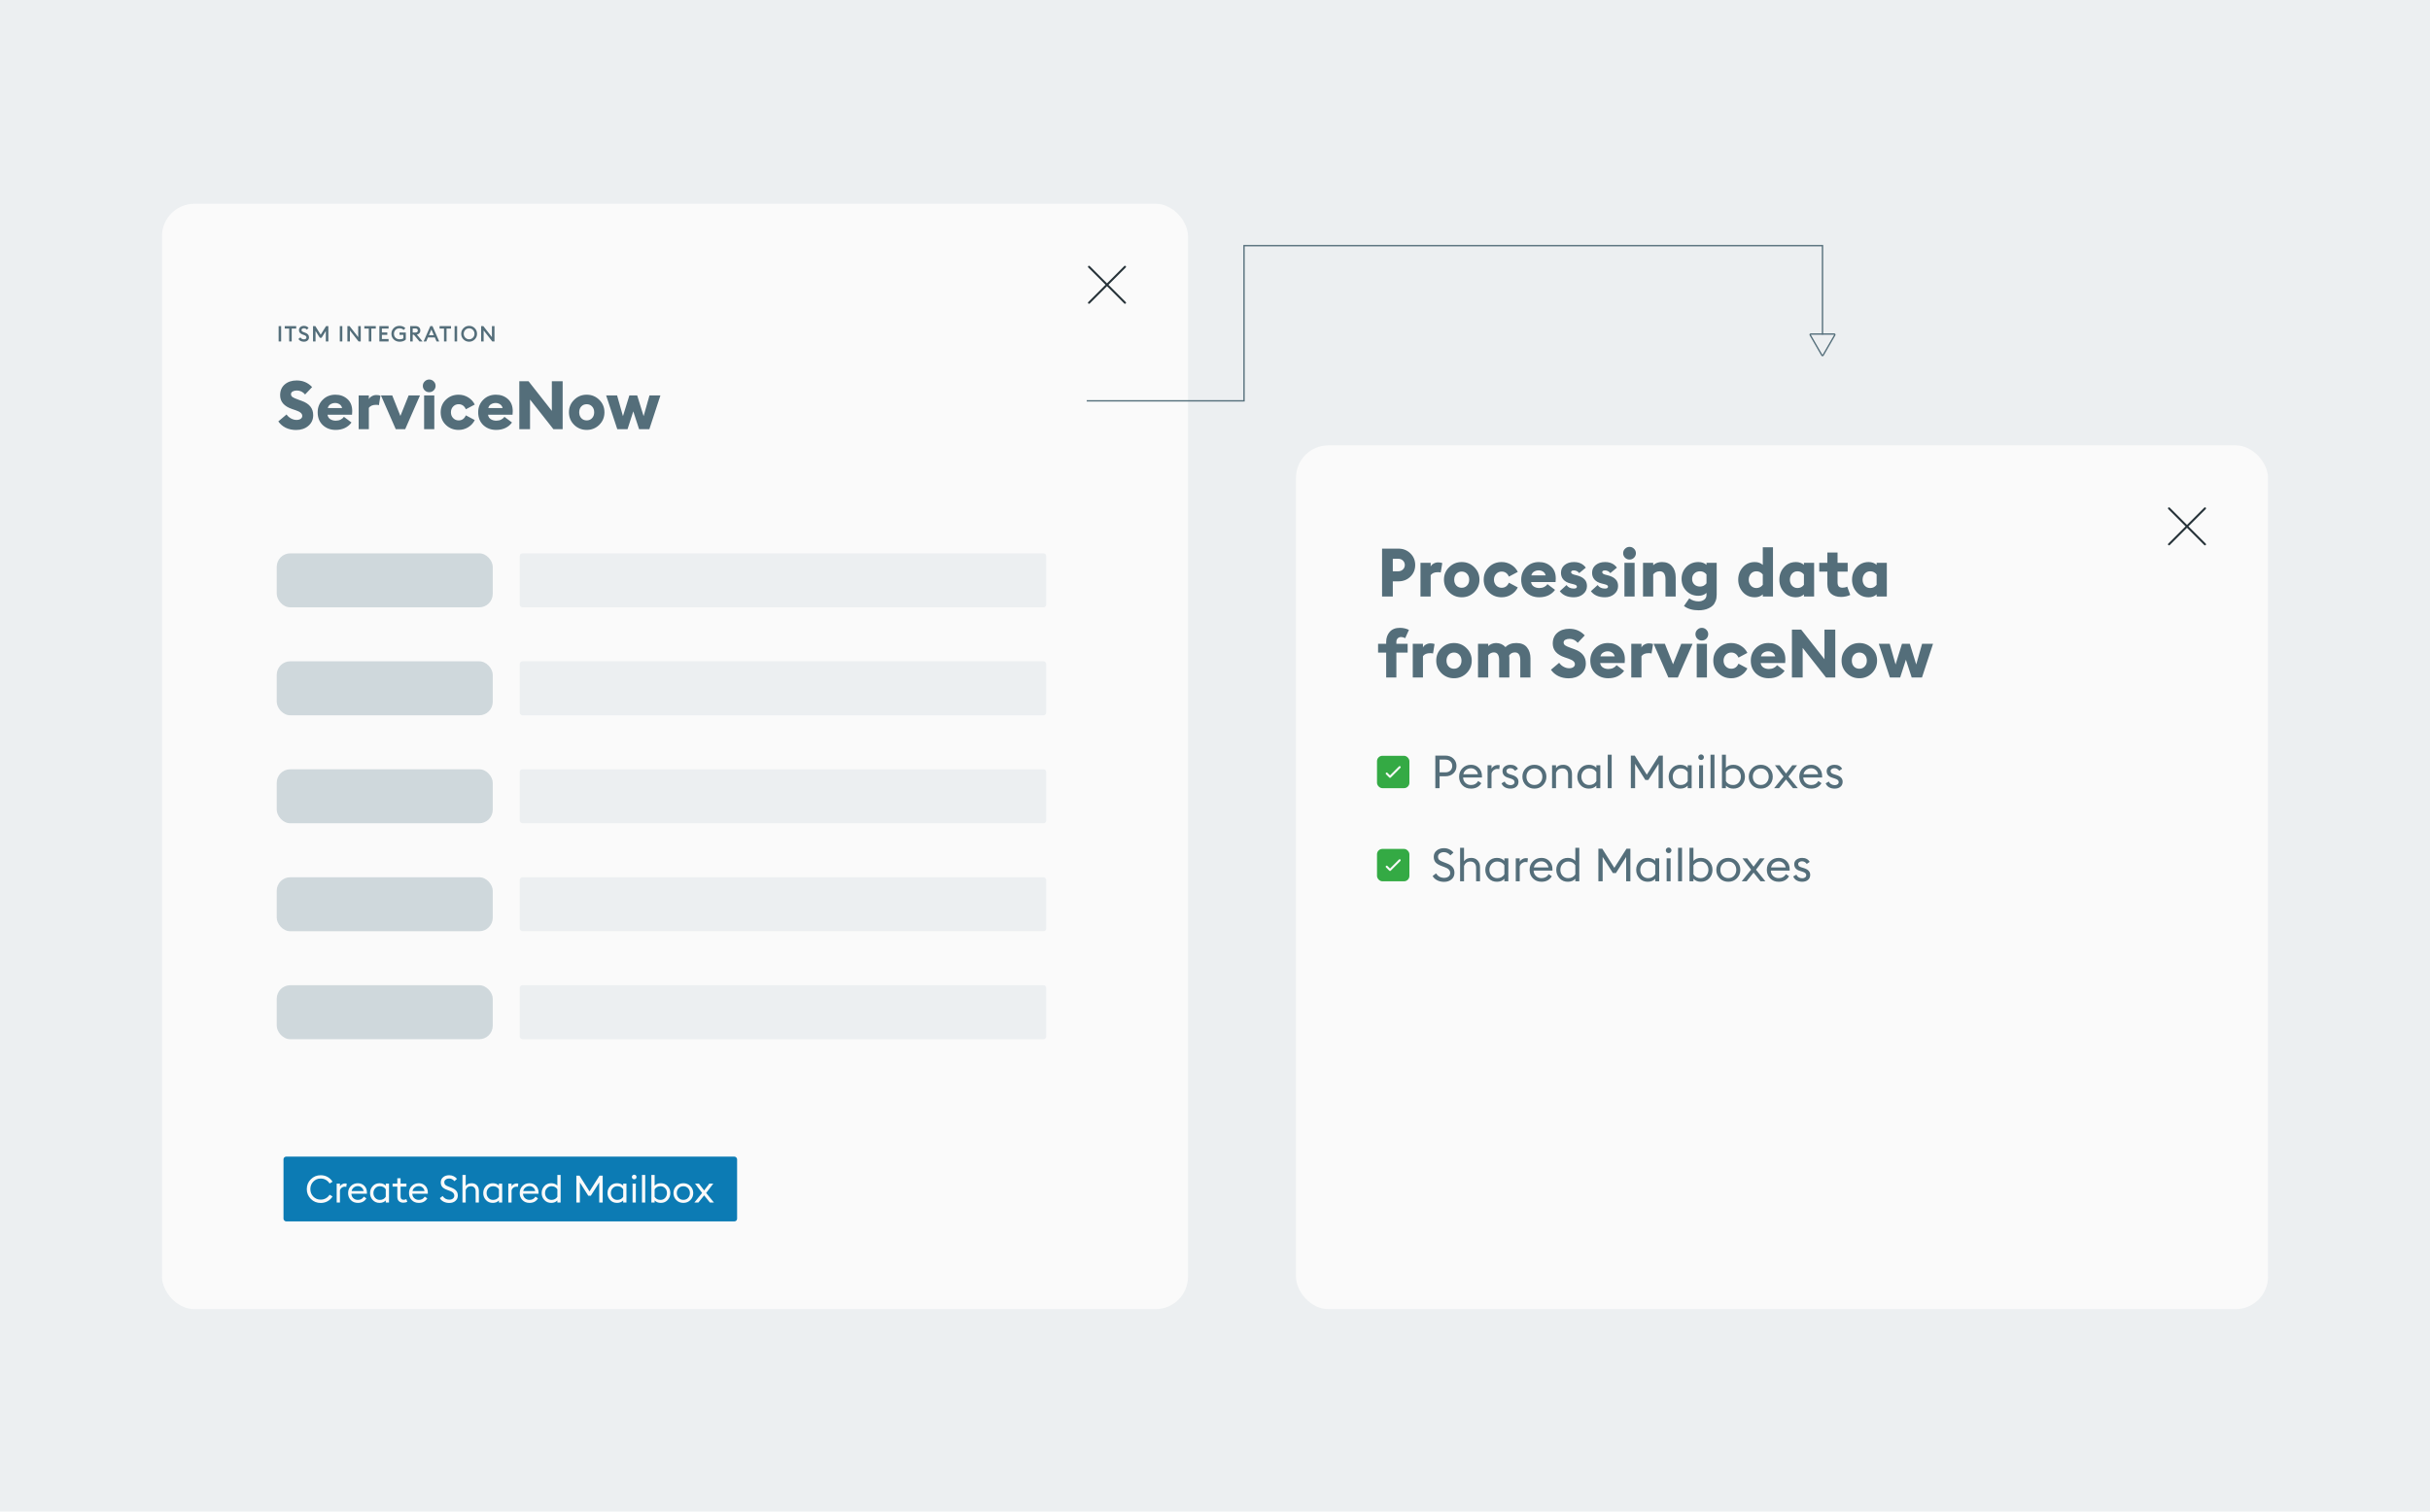 <svg width="1800" height="1120" viewBox="0 0 1800 1120" fill="none" xmlns="http://www.w3.org/2000/svg">
<rect width="1800" height="1120" fill="#ECEFF1"/>
<g filter="url(#filter0_d_6041_89)">
<rect x="120" y="151" width="760" height="819" rx="24" fill="#FAFAFA"/>
</g>
<g filter="url(#filter1_d_6041_89)">
<rect x="960" y="330" width="720" height="640" rx="24" fill="#FAFAFA"/>
</g>
<path d="M219.3 318.6C216.5 318.6 213.95 318.05 211.65 316.95C209.383 315.817 207.55 314.25 206.15 312.25L212.25 307.1C213.117 308.333 214.217 309.317 215.55 310.05C216.917 310.783 218.267 311.15 219.6 311.15C220.9 311.15 221.933 310.883 222.7 310.35C223.5 309.783 223.9 309.067 223.9 308.2C223.9 307.3 223.517 306.517 222.75 305.85C221.983 305.183 220.717 304.55 218.95 303.95L216.45 303.1C210.483 301.1 207.5 297.683 207.5 292.85C207.5 289.483 208.633 286.817 210.9 284.85C213.2 282.883 216.15 281.9 219.75 281.9C224.35 281.9 228.167 283.533 231.2 286.8L226 292.3C224.367 290.333 222.317 289.35 219.85 289.35C218.683 289.35 217.667 289.583 216.8 290.05C215.967 290.517 215.55 291.183 215.55 292.05C215.55 292.95 215.95 293.683 216.75 294.25C217.55 294.783 218.983 295.417 221.05 296.15L223.55 297.05C229.217 299.083 232.033 302.617 232 307.65C232 310.883 230.8 313.517 228.4 315.55C226.033 317.583 223 318.6 219.3 318.6ZM248.611 318.55C244.844 318.55 241.678 317.367 239.111 315C236.578 312.6 235.311 309.433 235.311 305.5C235.311 301.767 236.561 298.667 239.061 296.2C241.561 293.7 244.694 292.45 248.461 292.45C251.961 292.45 254.911 293.517 257.311 295.65C259.711 297.783 260.911 300.783 260.911 304.65C260.911 305.617 260.861 306.5 260.761 307.3H242.611C242.811 308.733 243.494 309.833 244.661 310.6C245.828 311.333 247.178 311.7 248.711 311.7C250.078 311.7 251.294 311.433 252.361 310.9C253.428 310.333 254.228 309.65 254.761 308.85L260.361 313.05C259.161 314.75 257.544 316.1 255.511 317.1C253.478 318.067 251.178 318.55 248.611 318.55ZM242.811 302.35H253.411C253.111 301.117 252.478 300.183 251.511 299.55C250.544 298.917 249.461 298.6 248.261 298.6C246.994 298.6 245.844 298.917 244.811 299.55C243.778 300.15 243.111 301.083 242.811 302.35ZM265.668 318V293H273.218V295.8C273.618 294.9 274.335 294.167 275.368 293.6C276.402 293 277.535 292.7 278.768 292.7C279.902 292.7 280.918 292.867 281.818 293.2L280.668 300.25C280.402 300.05 279.702 299.95 278.568 299.95C276.068 299.95 274.285 300.7 273.218 302.2V318H265.668ZM293.146 318L282.196 293H290.546L296.596 308.2L302.696 293H311.096L300.146 318H293.146ZM317.905 290.6C316.638 290.6 315.538 290.15 314.605 289.25C313.671 288.317 313.205 287.2 313.205 285.9C313.205 284.6 313.671 283.5 314.605 282.6C315.538 281.667 316.638 281.2 317.905 281.2C319.238 281.2 320.355 281.667 321.255 282.6C322.188 283.5 322.655 284.6 322.655 285.9C322.655 287.2 322.188 288.317 321.255 289.25C320.355 290.15 319.238 290.6 317.905 290.6ZM314.155 318V293H321.705V318H314.155ZM339.724 318.55C335.991 318.55 332.841 317.317 330.274 314.85C327.708 312.383 326.424 309.267 326.424 305.5C326.424 301.733 327.708 298.617 330.274 296.15C332.841 293.683 335.991 292.45 339.724 292.45C342.291 292.45 344.658 293.117 346.824 294.45C348.991 295.783 350.608 297.55 351.674 299.75L345.074 303.25C343.974 300.75 342.191 299.5 339.724 299.5C338.124 299.5 336.774 300.067 335.674 301.2C334.574 302.333 334.024 303.767 334.024 305.5C334.024 307.233 334.574 308.667 335.674 309.8C336.774 310.933 338.124 311.5 339.724 311.5C342.191 311.5 343.974 310.25 345.074 307.75L351.674 311.25C350.608 313.45 348.991 315.217 346.824 316.55C344.658 317.883 342.291 318.55 339.724 318.55ZM367.507 318.55C363.741 318.55 360.574 317.367 358.007 315C355.474 312.6 354.207 309.433 354.207 305.5C354.207 301.767 355.457 298.667 357.957 296.2C360.457 293.7 363.591 292.45 367.357 292.45C370.857 292.45 373.807 293.517 376.207 295.65C378.607 297.783 379.807 300.783 379.807 304.65C379.807 305.617 379.757 306.5 379.657 307.3H361.507C361.707 308.733 362.391 309.833 363.557 310.6C364.724 311.333 366.074 311.7 367.607 311.7C368.974 311.7 370.191 311.433 371.257 310.9C372.324 310.333 373.124 309.65 373.657 308.85L379.257 313.05C378.057 314.75 376.441 316.1 374.407 317.1C372.374 318.067 370.074 318.55 367.507 318.55ZM361.707 302.35H372.307C372.007 301.117 371.374 300.183 370.407 299.55C369.441 298.917 368.357 298.6 367.157 298.6C365.891 298.6 364.741 298.917 363.707 299.55C362.674 300.15 362.007 301.083 361.707 302.35ZM416.778 318H409.928L392.628 296.05V318H384.678V282.5H391.528L408.778 304.45V282.5H416.778V318ZM443.893 314.8C441.326 317.3 438.226 318.55 434.593 318.55C430.959 318.55 427.859 317.3 425.293 314.8C422.726 312.267 421.443 309.167 421.443 305.5C421.443 301.833 422.726 298.75 425.293 296.25C427.859 293.717 430.959 292.45 434.593 292.45C438.226 292.45 441.326 293.717 443.893 296.25C446.459 298.75 447.743 301.833 447.743 305.5C447.743 309.167 446.459 312.267 443.893 314.8ZM430.593 309.85C431.659 310.95 432.993 311.5 434.593 311.5C436.193 311.5 437.509 310.95 438.543 309.85C439.609 308.75 440.143 307.3 440.143 305.5C440.143 303.7 439.609 302.25 438.543 301.15C437.509 300.05 436.193 299.5 434.593 299.5C432.993 299.5 431.659 300.05 430.593 301.15C429.559 302.25 429.043 303.7 429.043 305.5C429.043 307.3 429.559 308.75 430.593 309.85ZM473.398 318L469.098 304.8L464.848 318H457.248L448.998 293H457.098L461.448 308.35L466.198 293H471.998L476.748 308.35L481.098 293H489.198L480.998 318H473.398Z" fill="#546E7A"/>
<path d="M206.392 253V241.64H208.264V253H206.392ZM214.216 253V243.432H210.92V241.64H219.4V243.432H216.088V253H214.216ZM225.105 253.192C224.198 253.192 223.377 253.005 222.641 252.632C221.916 252.259 221.382 251.763 221.041 251.144L222.513 249.976C223.142 250.947 224.022 251.432 225.153 251.432C225.697 251.432 226.14 251.304 226.481 251.048C226.822 250.792 226.993 250.451 226.993 250.024C226.993 249.267 226.454 248.691 225.377 248.296L224.129 247.848C223.222 247.517 222.55 247.096 222.113 246.584C221.676 246.061 221.457 245.416 221.457 244.648C221.457 243.677 221.798 242.904 222.481 242.328C223.174 241.741 224.06 241.448 225.137 241.448C226.577 241.448 227.724 241.965 228.577 243L227.281 244.264C226.705 243.56 225.99 243.208 225.137 243.208C224.636 243.208 224.209 243.325 223.857 243.56C223.516 243.795 223.345 244.115 223.345 244.52C223.345 244.915 223.473 245.229 223.729 245.464C223.996 245.699 224.444 245.928 225.073 246.152L226.225 246.584C228.006 247.256 228.897 248.365 228.897 249.912C228.897 250.893 228.545 251.688 227.841 252.296C227.137 252.893 226.225 253.192 225.105 253.192ZM231.866 253V241.64H233.578L237.546 247.992L241.514 241.64H243.226V253H241.354V245.24L238.202 250.296H236.922L233.738 245.224V253H231.866ZM251.708 253V241.64H253.58V253H251.708ZM267.228 253H265.596L259.196 244.824V253H257.324V241.64H258.956L265.34 249.8V241.64H267.228V253ZM273.179 253V243.432H269.883V241.64H278.363V243.432H275.051V253H273.179ZM281.01 253V241.64H287.842V243.432H282.882V246.344H286.882V248.136H282.882V251.208H287.842V253H281.01ZM296.081 253.192C294.3 253.192 292.828 252.632 291.665 251.512C290.513 250.392 289.937 248.995 289.937 247.32C289.937 245.667 290.502 244.275 291.633 243.144C292.774 242.013 294.193 241.448 295.889 241.448C297.702 241.448 299.169 242.019 300.289 243.16L299.009 244.488C298.188 243.667 297.148 243.256 295.889 243.256C294.716 243.256 293.745 243.651 292.977 244.44C292.209 245.219 291.825 246.179 291.825 247.32C291.825 248.493 292.209 249.464 292.977 250.232C293.756 251 294.785 251.384 296.065 251.384C297.281 251.384 298.188 251.139 298.785 250.648V248.12H295.937V246.36H300.609V251.56C300.118 252.093 299.468 252.499 298.657 252.776C297.846 253.053 296.988 253.192 296.081 253.192ZM303.836 253V241.64H307.932C308.977 241.64 309.809 241.944 310.428 242.552C311.057 243.149 311.372 243.923 311.372 244.872C311.372 245.672 311.148 246.333 310.7 246.856C310.262 247.368 309.628 247.715 308.796 247.896L313.02 253H310.716L306.556 248.008H305.708V253H303.836ZM305.708 246.376H307.708C308.262 246.376 308.7 246.248 309.02 245.992C309.34 245.725 309.5 245.352 309.5 244.872C309.5 244.392 309.34 244.024 309.02 243.768C308.7 243.501 308.262 243.368 307.708 243.368H305.708V246.376ZM313.78 253L318.74 241.64H320.372L325.332 253H323.38L322.084 250.024H316.996L315.716 253H313.78ZM319.54 244.168L317.716 248.36H321.364L319.54 244.168ZM328.901 253V243.432H325.605V241.64H334.085V243.432H330.773V253H328.901ZM336.731 253V241.64H338.603V253H336.731ZM347.5 251.384C348.609 251.384 349.548 250.989 350.316 250.2C351.084 249.411 351.468 248.451 351.468 247.32C351.468 246.189 351.084 245.229 350.316 244.44C349.548 243.651 348.609 243.256 347.5 243.256C346.38 243.256 345.436 243.651 344.668 244.44C343.9 245.229 343.516 246.189 343.516 247.32C343.516 248.451 343.9 249.411 344.668 250.2C345.436 250.989 346.38 251.384 347.5 251.384ZM351.66 251.48C350.518 252.621 349.132 253.192 347.5 253.192C345.868 253.192 344.481 252.627 343.34 251.496C342.198 250.355 341.628 248.963 341.628 247.32C341.628 245.677 342.198 244.291 343.34 243.16C344.481 242.019 345.868 241.448 347.5 241.448C349.132 241.448 350.518 242.019 351.66 243.16C352.801 244.301 353.372 245.688 353.372 247.32C353.372 248.952 352.801 250.339 351.66 251.48ZM366.29 253H364.658L358.258 244.824V253H356.386V241.64H358.018L364.402 249.8V241.64H366.29V253Z" fill="#546E7A"/>
<path d="M833.334 197.667L806.667 224.333M833.334 224.333L806.667 197.667" stroke="#263238" stroke-width="1.5" stroke-linecap="round"/>
<path d="M1633.33 376.667L1606.67 403.333M1633.33 403.333L1606.67 376.667" stroke="#263238" stroke-width="1.5" stroke-linecap="round"/>
<path d="M805 297H921.5V182H1350V247.921" stroke="#546E7A"/>
<rect x="205" y="410" width="160" height="40" rx="10" fill="#CFD8DC"/>
<rect x="385" y="410" width="390" height="40" rx="2" fill="#ECEFF1"/>
<rect x="205" y="490" width="160" height="40" rx="10" fill="#CFD8DC"/>
<rect x="385" y="490" width="390" height="40" rx="2" fill="#ECEFF1"/>
<rect x="205" y="570" width="160" height="40" rx="10" fill="#CFD8DC"/>
<rect x="385" y="570" width="390" height="40" rx="2" fill="#ECEFF1"/>
<rect x="205" y="650" width="160" height="40" rx="10" fill="#CFD8DC"/>
<rect x="385" y="650" width="390" height="40" rx="2" fill="#ECEFF1"/>
<rect x="205" y="730" width="160" height="40" rx="10" fill="#CFD8DC"/>
<rect x="385" y="730" width="390" height="40" rx="2" fill="#ECEFF1"/>
<path d="M1044.7 410C1047.1 412.333 1048.3 415.217 1048.3 418.65C1048.3 422.083 1047.1 424.967 1044.7 427.3C1042.33 429.6 1039.37 430.75 1035.8 430.75H1031.7V442H1023.75V406.5H1035.8C1039.37 406.5 1042.33 407.667 1044.7 410ZM1040.6 418.65C1040.6 417.317 1040.13 416.217 1039.2 415.35C1038.3 414.45 1037.13 414 1035.7 414H1031.7V423.3H1035.7C1037.1 423.3 1038.27 422.85 1039.2 421.95C1040.13 421.05 1040.6 419.95 1040.6 418.65ZM1052.2 442V417H1059.75V419.8C1060.15 418.9 1060.87 418.167 1061.9 417.6C1062.93 417 1064.07 416.7 1065.3 416.7C1066.43 416.7 1067.45 416.867 1068.35 417.2L1067.2 424.25C1066.93 424.05 1066.23 423.95 1065.1 423.95C1062.6 423.95 1060.82 424.7 1059.75 426.2V442H1052.2ZM1092.05 438.8C1089.48 441.3 1086.38 442.55 1082.75 442.55C1079.11 442.55 1076.01 441.3 1073.45 438.8C1070.88 436.267 1069.6 433.167 1069.6 429.5C1069.6 425.833 1070.88 422.75 1073.45 420.25C1076.01 417.717 1079.11 416.45 1082.75 416.45C1086.38 416.45 1089.48 417.717 1092.05 420.25C1094.61 422.75 1095.9 425.833 1095.9 429.5C1095.9 433.167 1094.61 436.267 1092.05 438.8ZM1078.75 433.85C1079.81 434.95 1081.15 435.5 1082.75 435.5C1084.35 435.5 1085.66 434.95 1086.7 433.85C1087.76 432.75 1088.3 431.3 1088.3 429.5C1088.3 427.7 1087.76 426.25 1086.7 425.15C1085.66 424.05 1084.35 423.5 1082.75 423.5C1081.15 423.5 1079.81 424.05 1078.75 425.15C1077.71 426.25 1077.2 427.7 1077.2 429.5C1077.2 431.3 1077.71 432.75 1078.75 433.85ZM1112.34 442.55C1108.61 442.55 1105.46 441.317 1102.89 438.85C1100.32 436.383 1099.04 433.267 1099.04 429.5C1099.04 425.733 1100.32 422.617 1102.89 420.15C1105.46 417.683 1108.61 416.45 1112.34 416.45C1114.91 416.45 1117.27 417.117 1119.44 418.45C1121.61 419.783 1123.22 421.55 1124.29 423.75L1117.69 427.25C1116.59 424.75 1114.81 423.5 1112.34 423.5C1110.74 423.5 1109.39 424.067 1108.29 425.2C1107.19 426.333 1106.64 427.767 1106.64 429.5C1106.64 431.233 1107.19 432.667 1108.29 433.8C1109.39 434.933 1110.74 435.5 1112.34 435.5C1114.81 435.5 1116.59 434.25 1117.69 431.75L1124.29 435.25C1123.22 437.45 1121.61 439.217 1119.44 440.55C1117.27 441.883 1114.91 442.55 1112.34 442.55ZM1140.12 442.55C1136.36 442.55 1133.19 441.367 1130.62 439C1128.09 436.6 1126.82 433.433 1126.82 429.5C1126.82 425.767 1128.07 422.667 1130.57 420.2C1133.07 417.7 1136.21 416.45 1139.97 416.45C1143.47 416.45 1146.42 417.517 1148.82 419.65C1151.22 421.783 1152.42 424.783 1152.42 428.65C1152.42 429.617 1152.37 430.5 1152.27 431.3H1134.12C1134.32 432.733 1135.01 433.833 1136.17 434.6C1137.34 435.333 1138.69 435.7 1140.22 435.7C1141.59 435.7 1142.81 435.433 1143.87 434.9C1144.94 434.333 1145.74 433.65 1146.27 432.85L1151.87 437.05C1150.67 438.75 1149.06 440.1 1147.02 441.1C1144.99 442.067 1142.69 442.55 1140.12 442.55ZM1134.32 426.35H1144.92C1144.62 425.117 1143.99 424.183 1143.02 423.55C1142.06 422.917 1140.97 422.6 1139.77 422.6C1138.51 422.6 1137.36 422.917 1136.32 423.55C1135.29 424.15 1134.62 425.083 1134.32 426.35ZM1165.78 442.55C1161.15 442.55 1157.68 441.05 1155.38 438.05L1160.38 433.5C1161.58 435.233 1163.38 436.1 1165.78 436.1C1167.32 436.1 1168.08 435.633 1168.08 434.7C1168.08 434.267 1167.88 433.917 1167.48 433.65C1167.08 433.35 1166.27 433.05 1165.03 432.75L1163.38 432.35C1161.02 431.783 1159.22 430.783 1157.98 429.35C1156.78 427.917 1156.22 426.183 1156.28 424.15C1156.35 421.85 1157.27 420 1159.03 418.6C1160.83 417.167 1163.12 416.45 1165.88 416.45C1169.75 416.45 1172.68 417.833 1174.68 420.6L1169.78 424.65C1168.72 423.317 1167.4 422.65 1165.83 422.65C1164.47 422.65 1163.78 423.083 1163.78 423.95C1163.78 424.75 1164.48 425.35 1165.88 425.75L1168.18 426.35C1170.58 426.983 1172.4 427.933 1173.63 429.2C1174.9 430.433 1175.53 432.117 1175.53 434.25C1175.53 436.617 1174.58 438.6 1172.68 440.2C1170.82 441.767 1168.52 442.55 1165.78 442.55ZM1188.83 442.55C1184.2 442.55 1180.73 441.05 1178.43 438.05L1183.43 433.5C1184.63 435.233 1186.43 436.1 1188.83 436.1C1190.36 436.1 1191.13 435.633 1191.13 434.7C1191.13 434.267 1190.93 433.917 1190.53 433.65C1190.13 433.35 1189.31 433.05 1188.08 432.75L1186.43 432.35C1184.06 431.783 1182.26 430.783 1181.03 429.35C1179.83 427.917 1179.26 426.183 1179.33 424.15C1179.4 421.85 1180.31 420 1182.08 418.6C1183.88 417.167 1186.16 416.45 1188.93 416.45C1192.8 416.45 1195.73 417.833 1197.73 420.6L1192.83 424.65C1191.76 423.317 1190.45 422.65 1188.88 422.65C1187.51 422.65 1186.83 423.083 1186.83 423.95C1186.83 424.75 1187.53 425.35 1188.93 425.75L1191.23 426.35C1193.63 426.983 1195.45 427.933 1196.68 429.2C1197.95 430.433 1198.58 432.117 1198.58 434.25C1198.58 436.617 1197.63 438.6 1195.73 440.2C1193.86 441.767 1191.56 442.55 1188.83 442.55ZM1207.03 414.6C1205.76 414.6 1204.66 414.15 1203.73 413.25C1202.79 412.317 1202.33 411.2 1202.33 409.9C1202.33 408.6 1202.79 407.5 1203.73 406.6C1204.66 405.667 1205.76 405.2 1207.03 405.2C1208.36 405.2 1209.48 405.667 1210.38 406.6C1211.31 407.5 1211.78 408.6 1211.78 409.9C1211.78 411.2 1211.31 412.317 1210.38 413.25C1209.48 414.15 1208.36 414.6 1207.03 414.6ZM1203.28 442V417H1210.83V442H1203.28ZM1217.05 442V417H1224.6V418.8C1226.26 417.233 1228.43 416.45 1231.1 416.45C1234.3 416.45 1236.78 417.483 1238.55 419.55C1240.35 421.583 1241.25 424.317 1241.25 427.75V442H1233.7V429.05C1233.7 427.283 1233.35 425.883 1232.65 424.85C1231.95 423.817 1230.88 423.3 1229.45 423.3C1227.41 423.3 1225.8 424.067 1224.6 425.6V442H1217.05ZM1258.32 452.2C1253.76 452.2 1250.11 451.133 1247.37 449L1251.32 443.35C1253.29 444.85 1255.59 445.6 1258.22 445.6C1259.79 445.6 1261.16 445.183 1262.32 444.35C1263.49 443.517 1264.07 442.317 1264.07 440.75V439.3C1262.54 440.733 1260.54 441.45 1258.07 441.45C1254.51 441.45 1251.54 440.25 1249.17 437.85C1246.81 435.45 1245.62 432.483 1245.62 428.95C1245.62 425.417 1246.81 422.45 1249.17 420.05C1251.54 417.65 1254.51 416.45 1258.07 416.45C1260.51 416.45 1262.51 417.15 1264.07 418.55V417H1271.62V440.65C1271.62 442.417 1271.36 443.983 1270.82 445.35C1270.29 446.717 1269.59 447.817 1268.72 448.65C1267.89 449.483 1266.87 450.167 1265.67 450.7C1264.47 451.267 1263.27 451.65 1262.07 451.85C1260.91 452.083 1259.66 452.2 1258.32 452.2ZM1259.32 434.6C1261.29 434.6 1262.87 433.8 1264.07 432.2V425.65C1262.84 424.083 1261.26 423.3 1259.32 423.3C1257.59 423.3 1256.17 423.833 1255.07 424.9C1253.97 425.933 1253.42 427.283 1253.42 428.95C1253.42 430.617 1253.97 431.983 1255.07 433.05C1256.17 434.083 1257.59 434.6 1259.32 434.6ZM1299.87 442.55C1296.27 442.55 1293.32 441.283 1291.02 438.75C1288.72 436.183 1287.57 433.1 1287.57 429.5C1287.57 425.9 1288.72 422.833 1291.02 420.3C1293.32 417.733 1296.27 416.45 1299.87 416.45C1302.23 416.45 1304.2 417.15 1305.77 418.55V405.5H1313.32V442H1305.77V440.4C1304.23 441.833 1302.27 442.55 1299.87 442.55ZM1301.02 435.7C1302.98 435.7 1304.57 434.9 1305.77 433.3V425.65C1304.53 424.083 1302.95 423.3 1301.02 423.3C1299.35 423.3 1297.98 423.9 1296.92 425.1C1295.88 426.3 1295.37 427.767 1295.37 429.5C1295.37 431.233 1295.88 432.7 1296.92 433.9C1297.98 435.1 1299.35 435.7 1301.02 435.7ZM1330.34 442.55C1326.74 442.55 1323.79 441.283 1321.49 438.75C1319.19 436.183 1318.04 433.1 1318.04 429.5C1318.04 425.9 1319.19 422.833 1321.49 420.3C1323.79 417.733 1326.74 416.45 1330.34 416.45C1332.7 416.45 1334.67 417.15 1336.24 418.55V417H1343.79V442H1336.24V440.4C1334.7 441.833 1332.74 442.55 1330.34 442.55ZM1331.49 435.7C1333.45 435.7 1335.04 434.9 1336.24 433.3V425.65C1335 424.083 1333.42 423.3 1331.49 423.3C1329.82 423.3 1328.45 423.9 1327.39 425.1C1326.35 426.3 1325.84 427.767 1325.84 429.5C1325.84 431.233 1326.35 432.7 1327.39 433.9C1328.45 435.1 1329.82 435.7 1331.49 435.7ZM1363.8 442.3C1360.7 442.3 1358.22 441.5 1356.35 439.9C1354.52 438.3 1353.6 435.95 1353.6 432.85V423.55H1347.6V417H1353.6V409.4H1361.15V417H1368.65V423.55H1361.15V431.3C1361.15 432.767 1361.45 433.833 1362.05 434.5C1362.65 435.133 1363.6 435.45 1364.9 435.45C1366.17 435.45 1367.3 435.183 1368.3 434.65L1370.55 440.8C1369.92 441.167 1368.94 441.517 1367.6 441.85C1366.27 442.15 1365 442.3 1363.8 442.3ZM1384.19 442.55C1380.59 442.55 1377.64 441.283 1375.34 438.75C1373.04 436.183 1371.89 433.1 1371.89 429.5C1371.89 425.9 1373.04 422.833 1375.34 420.3C1377.64 417.733 1380.59 416.45 1384.19 416.45C1386.56 416.45 1388.53 417.15 1390.09 418.55V417H1397.64V442H1390.09V440.4C1388.56 441.833 1386.59 442.55 1384.19 442.55ZM1385.34 435.7C1387.31 435.7 1388.89 434.9 1390.09 433.3V425.65C1388.86 424.083 1387.28 423.3 1385.34 423.3C1383.68 423.3 1382.31 423.9 1381.24 425.1C1380.21 426.3 1379.69 427.767 1379.69 429.5C1379.69 431.233 1380.21 432.7 1381.24 433.9C1382.31 435.1 1383.68 435.7 1385.34 435.7ZM1026.8 502V483.55H1020.8V477H1026.8V475.6C1026.8 472.667 1027.67 470.2 1029.4 468.2C1031.17 466.2 1033.68 465.2 1036.95 465.2C1039.35 465.2 1041.58 465.7 1043.65 466.7L1040.9 472.85C1039.83 472.283 1038.85 472 1037.95 472C1036.85 472 1035.97 472.333 1035.3 473C1034.67 473.667 1034.35 474.533 1034.35 475.6V477H1042.7V483.55H1034.35V502H1026.8ZM1046.49 502V477H1054.04V479.8C1054.44 478.9 1055.16 478.167 1056.19 477.6C1057.22 477 1058.36 476.7 1059.59 476.7C1060.72 476.7 1061.74 476.867 1062.64 477.2L1061.49 484.25C1061.22 484.05 1060.52 483.95 1059.39 483.95C1056.89 483.95 1055.11 484.7 1054.04 486.2V502H1046.49ZM1086.33 498.8C1083.77 501.3 1080.67 502.55 1077.03 502.55C1073.4 502.55 1070.3 501.3 1067.73 498.8C1065.17 496.267 1063.88 493.167 1063.88 489.5C1063.88 485.833 1065.17 482.75 1067.73 480.25C1070.3 477.717 1073.4 476.45 1077.03 476.45C1080.67 476.45 1083.77 477.717 1086.33 480.25C1088.9 482.75 1090.18 485.833 1090.18 489.5C1090.18 493.167 1088.9 496.267 1086.33 498.8ZM1073.03 493.85C1074.1 494.95 1075.43 495.5 1077.03 495.5C1078.63 495.5 1079.95 494.95 1080.98 493.85C1082.05 492.75 1082.58 491.3 1082.58 489.5C1082.58 487.7 1082.05 486.25 1080.98 485.15C1079.95 484.05 1078.63 483.5 1077.03 483.5C1075.43 483.5 1074.1 484.05 1073.03 485.15C1072 486.25 1071.48 487.7 1071.48 489.5C1071.48 491.3 1072 492.75 1073.03 493.85ZM1126.13 502V489.2C1126.13 485.333 1124.81 483.4 1122.18 483.4C1120.25 483.4 1118.8 484.2 1117.83 485.8C1117.96 486.367 1118.03 487.05 1118.03 487.85V502H1110.48V489.2C1110.48 485.333 1109.16 483.4 1106.53 483.4C1105.7 483.4 1104.9 483.6 1104.13 484C1103.36 484.4 1102.78 484.917 1102.38 485.55V502H1094.83V477H1102.38V478.75C1102.98 478.083 1103.81 477.533 1104.88 477.1C1105.98 476.667 1107.08 476.45 1108.18 476.45C1111.01 476.45 1113.35 477.467 1115.18 479.5C1117.08 477.467 1119.76 476.45 1123.23 476.45C1126.73 476.45 1129.35 477.517 1131.08 479.65C1132.81 481.783 1133.68 484.517 1133.68 487.85V502H1126.13ZM1161.99 502.6C1159.19 502.6 1156.64 502.05 1154.34 500.95C1152.07 499.817 1150.24 498.25 1148.84 496.25L1154.94 491.1C1155.8 492.333 1156.9 493.317 1158.24 494.05C1159.6 494.783 1160.95 495.15 1162.29 495.15C1163.59 495.15 1164.62 494.883 1165.39 494.35C1166.19 493.783 1166.59 493.067 1166.59 492.2C1166.59 491.3 1166.2 490.517 1165.44 489.85C1164.67 489.183 1163.4 488.55 1161.64 487.95L1159.14 487.1C1153.17 485.1 1150.19 481.683 1150.19 476.85C1150.19 473.483 1151.32 470.817 1153.59 468.85C1155.89 466.883 1158.84 465.9 1162.44 465.9C1167.04 465.9 1170.85 467.533 1173.89 470.8L1168.69 476.3C1167.05 474.333 1165 473.35 1162.54 473.35C1161.37 473.35 1160.35 473.583 1159.49 474.05C1158.65 474.517 1158.24 475.183 1158.24 476.05C1158.24 476.95 1158.64 477.683 1159.44 478.25C1160.24 478.783 1161.67 479.417 1163.74 480.15L1166.24 481.05C1171.9 483.083 1174.72 486.617 1174.69 491.65C1174.69 494.883 1173.49 497.517 1171.09 499.55C1168.72 501.583 1165.69 502.6 1161.99 502.6ZM1191.3 502.55C1187.53 502.55 1184.36 501.367 1181.8 499C1179.26 496.6 1178 493.433 1178 489.5C1178 485.767 1179.25 482.667 1181.75 480.2C1184.25 477.7 1187.38 476.45 1191.15 476.45C1194.65 476.45 1197.6 477.517 1200 479.65C1202.4 481.783 1203.6 484.783 1203.6 488.65C1203.6 489.617 1203.55 490.5 1203.45 491.3H1185.3C1185.5 492.733 1186.18 493.833 1187.35 494.6C1188.51 495.333 1189.86 495.7 1191.4 495.7C1192.76 495.7 1193.98 495.433 1195.05 494.9C1196.11 494.333 1196.91 493.65 1197.45 492.85L1203.05 497.05C1201.85 498.75 1200.23 500.1 1198.2 501.1C1196.16 502.067 1193.86 502.55 1191.3 502.55ZM1185.5 486.35H1196.1C1195.8 485.117 1195.16 484.183 1194.2 483.55C1193.23 482.917 1192.15 482.6 1190.95 482.6C1189.68 482.6 1188.53 482.917 1187.5 483.55C1186.46 484.15 1185.8 485.083 1185.5 486.35ZM1208.35 502V477H1215.9V479.8C1216.3 478.9 1217.02 478.167 1218.05 477.6C1219.09 477 1220.22 476.7 1221.45 476.7C1222.59 476.7 1223.6 476.867 1224.5 477.2L1223.35 484.25C1223.09 484.05 1222.39 483.95 1221.25 483.95C1218.75 483.95 1216.97 484.7 1215.9 486.2V502H1208.35ZM1235.83 502L1224.88 477H1233.23L1239.28 492.2L1245.38 477H1253.78L1242.83 502H1235.83ZM1260.59 474.6C1259.32 474.6 1258.22 474.15 1257.29 473.25C1256.36 472.317 1255.89 471.2 1255.89 469.9C1255.89 468.6 1256.36 467.5 1257.29 466.6C1258.22 465.667 1259.32 465.2 1260.59 465.2C1261.92 465.2 1263.04 465.667 1263.94 466.6C1264.87 467.5 1265.34 468.6 1265.34 469.9C1265.34 471.2 1264.87 472.317 1263.94 473.25C1263.04 474.15 1261.92 474.6 1260.59 474.6ZM1256.84 502V477H1264.39V502H1256.84ZM1282.41 502.55C1278.68 502.55 1275.53 501.317 1272.96 498.85C1270.39 496.383 1269.11 493.267 1269.11 489.5C1269.11 485.733 1270.39 482.617 1272.96 480.15C1275.53 477.683 1278.68 476.45 1282.41 476.45C1284.98 476.45 1287.34 477.117 1289.51 478.45C1291.68 479.783 1293.29 481.55 1294.36 483.75L1287.76 487.25C1286.66 484.75 1284.88 483.5 1282.41 483.5C1280.81 483.5 1279.46 484.067 1278.36 485.2C1277.26 486.333 1276.71 487.767 1276.71 489.5C1276.71 491.233 1277.26 492.667 1278.36 493.8C1279.46 494.933 1280.81 495.5 1282.41 495.5C1284.88 495.5 1286.66 494.25 1287.76 491.75L1294.36 495.25C1293.29 497.45 1291.68 499.217 1289.51 500.55C1287.34 501.883 1284.98 502.55 1282.41 502.55ZM1310.19 502.55C1306.43 502.55 1303.26 501.367 1300.69 499C1298.16 496.6 1296.89 493.433 1296.89 489.5C1296.89 485.767 1298.14 482.667 1300.64 480.2C1303.14 477.7 1306.28 476.45 1310.04 476.45C1313.54 476.45 1316.49 477.517 1318.89 479.65C1321.29 481.783 1322.49 484.783 1322.49 488.65C1322.49 489.617 1322.44 490.5 1322.34 491.3H1304.19C1304.39 492.733 1305.08 493.833 1306.24 494.6C1307.41 495.333 1308.76 495.7 1310.29 495.7C1311.66 495.7 1312.88 495.433 1313.94 494.9C1315.01 494.333 1315.81 493.65 1316.34 492.85L1321.94 497.05C1320.74 498.75 1319.13 500.1 1317.09 501.1C1315.06 502.067 1312.76 502.55 1310.19 502.55ZM1304.39 486.35H1314.99C1314.69 485.117 1314.06 484.183 1313.09 483.55C1312.13 482.917 1311.04 482.6 1309.84 482.6C1308.58 482.6 1307.43 482.917 1306.39 483.55C1305.36 484.15 1304.69 485.083 1304.39 486.35ZM1359.46 502H1352.61L1335.31 480.05V502H1327.36V466.5H1334.21L1351.46 488.45V466.5H1359.46V502ZM1386.58 498.8C1384.01 501.3 1380.91 502.55 1377.28 502.55C1373.64 502.55 1370.54 501.3 1367.98 498.8C1365.41 496.267 1364.13 493.167 1364.13 489.5C1364.13 485.833 1365.41 482.75 1367.98 480.25C1370.54 477.717 1373.64 476.45 1377.28 476.45C1380.91 476.45 1384.01 477.717 1386.58 480.25C1389.14 482.75 1390.43 485.833 1390.43 489.5C1390.43 493.167 1389.14 496.267 1386.58 498.8ZM1373.28 493.85C1374.34 494.95 1375.68 495.5 1377.28 495.5C1378.88 495.5 1380.19 494.95 1381.23 493.85C1382.29 492.75 1382.83 491.3 1382.83 489.5C1382.83 487.7 1382.29 486.25 1381.23 485.15C1380.19 484.05 1378.88 483.5 1377.28 483.5C1375.68 483.5 1374.34 484.05 1373.28 485.15C1372.24 486.25 1371.73 487.7 1371.73 489.5C1371.73 491.3 1372.24 492.75 1373.28 493.85ZM1416.08 502L1411.78 488.8L1407.53 502H1399.93L1391.68 477H1399.78L1404.13 492.35L1408.88 477H1414.68L1419.43 492.35L1423.78 477H1431.88L1423.68 502H1416.08Z" fill="#546E7A"/>
<rect x="1020" y="560" width="24" height="24" rx="4" fill="#34AA44"/>
<path d="M1036.8 568.4L1029.64 575.6L1027.2 573.146" stroke="#FAFAFA" stroke-width="1.5" stroke-linecap="round" stroke-linejoin="round"/>
<path d="M1076.56 562.036C1078.1 563.487 1078.87 565.323 1078.87 567.544C1078.87 569.765 1078.1 571.601 1076.56 573.052C1075.04 574.48 1073.04 575.194 1070.57 575.194H1066.36V584H1063.2V559.86H1070.57C1073.04 559.86 1075.04 560.585 1076.56 562.036ZM1074.35 570.944C1075.28 570.06 1075.74 568.927 1075.74 567.544C1075.74 566.161 1075.28 565.028 1074.35 564.144C1073.44 563.26 1072.18 562.818 1070.57 562.818H1066.36V572.27H1070.57C1072.18 572.27 1073.44 571.828 1074.35 570.944ZM1089.62 584.34C1087.02 584.34 1084.9 583.501 1083.27 581.824C1081.63 580.147 1080.82 578.039 1080.82 575.5C1080.82 572.984 1081.65 570.887 1083.3 569.21C1084.96 567.51 1087.07 566.66 1089.66 566.66C1091.95 566.66 1093.86 567.431 1095.4 568.972C1096.97 570.491 1097.75 572.565 1097.75 575.194C1097.75 575.534 1097.74 575.829 1097.72 576.078H1083.78C1083.82 577.665 1084.39 578.991 1085.48 580.056C1086.59 581.121 1087.98 581.654 1089.66 581.654C1092.04 581.654 1093.81 580.668 1094.96 578.696L1097.27 580.294C1095.62 582.991 1093.07 584.34 1089.62 584.34ZM1083.98 573.698H1094.76C1094.53 572.338 1093.93 571.261 1092.96 570.468C1092 569.652 1090.87 569.244 1089.56 569.244C1088.22 569.244 1087.02 569.652 1085.95 570.468C1084.91 571.261 1084.25 572.338 1083.98 573.698ZM1101.9 584V567H1104.82V569.516C1105.16 568.791 1105.77 568.167 1106.63 567.646C1107.51 567.102 1108.44 566.83 1109.41 566.83C1109.91 566.83 1110.41 566.887 1110.91 567L1110.54 569.924C1110.13 569.788 1109.64 569.72 1109.07 569.72C1108.17 569.72 1107.31 570.015 1106.49 570.604C1105.7 571.171 1105.14 571.964 1104.82 572.984V584H1101.9ZM1118.89 584.34C1117.32 584.34 1115.95 584.011 1114.77 583.354C1113.6 582.674 1112.75 581.688 1112.22 580.396L1114.6 579.07C1114.92 579.909 1115.48 580.566 1116.27 581.042C1117.06 581.518 1117.95 581.756 1118.92 581.756C1119.76 581.756 1120.46 581.552 1121.03 581.144C1121.6 580.736 1121.88 580.181 1121.88 579.478C1121.88 578.866 1121.65 578.356 1121.2 577.948C1120.77 577.54 1120.01 577.166 1118.92 576.826L1117.22 576.282C1114.39 575.466 1112.97 573.811 1112.97 571.318C1112.97 569.913 1113.53 568.791 1114.64 567.952C1115.77 567.091 1117.17 566.66 1118.82 566.66C1121.4 566.66 1123.27 567.646 1124.43 569.618L1122.25 571.114C1121.32 569.822 1120.15 569.176 1118.72 569.176C1117.95 569.176 1117.28 569.369 1116.71 569.754C1116.17 570.117 1115.9 570.604 1115.9 571.216C1115.9 571.783 1116.07 572.27 1116.41 572.678C1116.77 573.063 1117.4 573.392 1118.31 573.664L1120.18 574.242C1123.26 575.194 1124.8 576.86 1124.8 579.24C1124.8 580.827 1124.25 582.073 1123.14 582.98C1122.05 583.887 1120.63 584.34 1118.89 584.34ZM1136.61 584.34C1134.05 584.34 1131.92 583.49 1130.22 581.79C1128.54 580.067 1127.7 577.971 1127.7 575.5C1127.7 573.029 1128.54 570.944 1130.22 569.244C1131.92 567.521 1134.05 566.66 1136.61 566.66C1139.15 566.66 1141.26 567.521 1142.93 569.244C1144.63 570.944 1145.48 573.029 1145.48 575.5C1145.48 577.971 1144.63 580.067 1142.93 581.79C1141.26 583.49 1139.15 584.34 1136.61 584.34ZM1132.32 579.852C1133.44 581.031 1134.86 581.62 1136.61 581.62C1138.35 581.62 1139.77 581.031 1140.86 579.852C1141.95 578.673 1142.49 577.223 1142.49 575.5C1142.49 573.777 1141.95 572.327 1140.86 571.148C1139.77 569.969 1138.35 569.38 1136.61 569.38C1134.86 569.38 1133.44 569.969 1132.32 571.148C1131.24 572.327 1130.69 573.777 1130.69 575.5C1130.69 577.223 1131.24 578.673 1132.32 579.852ZM1149.68 584V567H1152.6V569.142C1153.74 567.487 1155.53 566.66 1157.98 566.66C1159.9 566.66 1161.46 567.283 1162.63 568.53C1163.84 569.777 1164.44 571.454 1164.44 573.562V584H1161.55V574.004C1161.55 572.531 1161.16 571.386 1160.39 570.57C1159.64 569.754 1158.61 569.346 1157.3 569.346C1154.94 569.346 1153.37 570.468 1152.6 572.712V584H1149.68ZM1176.94 584.34C1174.45 584.34 1172.4 583.49 1170.79 581.79C1169.18 580.067 1168.38 577.971 1168.38 575.5C1168.38 573.029 1169.18 570.944 1170.79 569.244C1172.4 567.521 1174.45 566.66 1176.94 566.66C1179.28 566.66 1181.13 567.397 1182.49 568.87V567H1185.41V584H1182.49V582.13C1181.13 583.603 1179.28 584.34 1176.94 584.34ZM1177.18 581.654C1179.56 581.654 1181.33 580.713 1182.49 578.832V572.134C1181.33 570.275 1179.56 569.346 1177.18 569.346C1175.5 569.346 1174.12 569.947 1173.03 571.148C1171.95 572.327 1171.4 573.777 1171.4 575.5C1171.4 577.223 1171.95 578.685 1173.03 579.886C1174.12 581.065 1175.5 581.654 1177.18 581.654ZM1190.92 584V559.18H1193.84V584H1190.92ZM1208.03 584V559.86H1210.92L1219.86 574.004L1228.84 559.86H1231.73V584H1228.6V565.98L1221.02 577.914H1218.77L1211.19 565.946V584H1208.03ZM1244.61 584.34C1242.12 584.34 1240.07 583.49 1238.46 581.79C1236.85 580.067 1236.04 577.971 1236.04 575.5C1236.04 573.029 1236.85 570.944 1238.46 569.244C1240.07 567.521 1242.12 566.66 1244.61 566.66C1246.95 566.66 1248.79 567.397 1250.15 568.87V567H1253.08V584H1250.15V582.13C1248.79 583.603 1246.95 584.34 1244.61 584.34ZM1244.85 581.654C1247.23 581.654 1249 580.713 1250.15 578.832V572.134C1249 570.275 1247.23 569.346 1244.85 569.346C1243.17 569.346 1241.79 569.947 1240.7 571.148C1239.61 572.327 1239.07 573.777 1239.07 575.5C1239.07 577.223 1239.61 578.685 1240.7 579.886C1241.79 581.065 1243.17 581.654 1244.85 581.654ZM1261.54 562.546C1261.16 562.931 1260.67 563.124 1260.08 563.124C1259.49 563.124 1258.99 562.931 1258.59 562.546C1258.18 562.138 1257.97 561.639 1257.97 561.05C1257.97 560.483 1258.18 559.996 1258.59 559.588C1258.99 559.18 1259.49 558.976 1260.08 558.976C1260.67 558.976 1261.16 559.18 1261.54 559.588C1261.95 559.996 1262.16 560.483 1262.16 561.05C1262.16 561.639 1261.95 562.138 1261.54 562.546ZM1258.59 584V567H1261.51V584H1258.59ZM1267.05 584V559.18H1269.98V584H1267.05ZM1283.99 584.34C1281.7 584.34 1279.85 583.603 1278.44 582.13V584H1275.52V559.18H1278.44V568.87C1279.85 567.397 1281.7 566.66 1283.99 566.66C1286.48 566.66 1288.53 567.521 1290.14 569.244C1291.75 570.944 1292.55 573.029 1292.55 575.5C1292.55 577.971 1291.75 580.067 1290.14 581.79C1288.53 583.49 1286.48 584.34 1283.99 584.34ZM1283.75 581.654C1285.42 581.654 1286.81 581.065 1287.9 579.886C1288.98 578.685 1289.53 577.223 1289.53 575.5C1289.53 573.777 1288.98 572.327 1287.9 571.148C1286.81 569.947 1285.42 569.346 1283.75 569.346C1281.37 569.346 1279.6 570.275 1278.44 572.134V578.832C1279.6 580.713 1281.37 581.654 1283.75 581.654ZM1304.28 584.34C1301.72 584.34 1299.59 583.49 1297.89 581.79C1296.22 580.067 1295.38 577.971 1295.38 575.5C1295.38 573.029 1296.22 570.944 1297.89 569.244C1299.59 567.521 1301.72 566.66 1304.28 566.66C1306.82 566.66 1308.93 567.521 1310.61 569.244C1312.31 570.944 1313.16 573.029 1313.16 575.5C1313.16 577.971 1312.31 580.067 1310.61 581.79C1308.93 583.49 1306.82 584.34 1304.28 584.34ZM1300 579.852C1301.11 581.031 1302.54 581.62 1304.28 581.62C1306.03 581.62 1307.45 581.031 1308.53 579.852C1309.62 578.673 1310.17 577.223 1310.17 575.5C1310.17 573.777 1309.62 572.327 1308.53 571.148C1307.45 569.969 1306.03 569.38 1304.28 569.38C1302.54 569.38 1301.11 569.969 1300 571.148C1298.91 572.327 1298.37 573.777 1298.37 575.5C1298.37 577.223 1298.91 578.673 1300 579.852ZM1328.15 584L1322.98 577.574L1317.81 584H1314.17L1321.14 575.398L1314.75 567H1318.29L1322.98 573.154L1327.64 567H1331.21L1324.78 575.398L1331.75 584H1328.15ZM1341.6 584.34C1339 584.34 1336.88 583.501 1335.25 581.824C1333.61 580.147 1332.8 578.039 1332.8 575.5C1332.8 572.984 1333.62 570.887 1335.28 569.21C1336.93 567.51 1339.05 566.66 1341.64 566.66C1343.93 566.66 1345.84 567.431 1347.38 568.972C1348.95 570.491 1349.73 572.565 1349.73 575.194C1349.73 575.534 1349.72 575.829 1349.7 576.078H1335.76C1335.8 577.665 1336.37 578.991 1337.46 580.056C1338.57 581.121 1339.96 581.654 1341.64 581.654C1344.02 581.654 1345.79 580.668 1346.94 578.696L1349.25 580.294C1347.6 582.991 1345.05 584.34 1341.6 584.34ZM1335.96 573.698H1346.74C1346.51 572.338 1345.91 571.261 1344.94 570.468C1343.98 569.652 1342.85 569.244 1341.54 569.244C1340.2 569.244 1339 569.652 1337.93 570.468C1336.89 571.261 1336.23 572.338 1335.96 573.698ZM1359.01 584.34C1357.45 584.34 1356.08 584.011 1354.9 583.354C1353.72 582.674 1352.87 581.688 1352.35 580.396L1354.73 579.07C1355.05 579.909 1355.6 580.566 1356.4 581.042C1357.19 581.518 1358.07 581.756 1359.05 581.756C1359.89 581.756 1360.59 581.552 1361.16 581.144C1361.72 580.736 1362.01 580.181 1362.01 579.478C1362.01 578.866 1361.78 578.356 1361.33 577.948C1360.89 577.54 1360.14 577.166 1359.05 576.826L1357.35 576.282C1354.51 575.466 1353.1 573.811 1353.1 571.318C1353.1 569.913 1353.65 568.791 1354.76 567.952C1355.9 567.091 1357.29 566.66 1358.95 566.66C1361.53 566.66 1363.4 567.646 1364.56 569.618L1362.38 571.114C1361.45 569.822 1360.27 569.176 1358.84 569.176C1358.07 569.176 1357.4 569.369 1356.84 569.754C1356.29 570.117 1356.02 570.604 1356.02 571.216C1356.02 571.783 1356.19 572.27 1356.53 572.678C1356.89 573.063 1357.53 573.392 1358.44 573.664L1360.31 574.242C1363.39 575.194 1364.93 576.86 1364.93 579.24C1364.93 580.827 1364.37 582.073 1363.26 582.98C1362.18 583.887 1360.76 584.34 1359.01 584.34Z" fill="#546E7A"/>
<rect x="1020" y="629" width="24" height="24" rx="4" fill="#34AA44"/>
<path d="M1036.8 637.4L1029.64 644.6L1027.2 642.146" stroke="#FAFAFA" stroke-width="1.5" stroke-linecap="round" stroke-linejoin="round"/>
<path d="M1069.66 653.408C1067.73 653.408 1066 653 1064.45 652.184C1062.91 651.368 1061.84 650.325 1061.22 649.056L1063.74 647.152C1065.17 649.351 1067.16 650.45 1069.72 650.45C1071.04 650.45 1072.12 650.121 1072.95 649.464C1073.79 648.807 1074.21 647.934 1074.21 646.846C1074.21 644.987 1073.06 643.627 1070.74 642.766L1067.55 641.542C1065.62 640.839 1064.22 639.967 1063.33 638.924C1062.47 637.859 1062.04 636.51 1062.04 634.878C1062.04 632.929 1062.75 631.376 1064.18 630.22C1065.61 629.041 1067.42 628.452 1069.62 628.452C1071.1 628.452 1072.44 628.758 1073.67 629.37C1074.89 629.959 1075.88 630.753 1076.63 631.75L1074.35 633.79C1072.99 632.203 1071.39 631.41 1069.55 631.41C1068.33 631.41 1067.3 631.727 1066.46 632.362C1065.62 632.974 1065.2 633.767 1065.2 634.742C1065.2 635.717 1065.47 636.487 1066.02 637.054C1066.58 637.621 1067.53 638.142 1068.84 638.618L1071.73 639.74C1073.61 640.443 1075.02 641.349 1075.95 642.46C1076.9 643.571 1077.37 644.987 1077.37 646.71C1077.37 648.727 1076.65 650.348 1075.2 651.572C1073.77 652.796 1071.92 653.408 1069.66 653.408ZM1084.47 653H1081.55V628.18H1084.47V638.142C1085.6 636.487 1087.39 635.66 1089.84 635.66C1091.77 635.66 1093.32 636.283 1094.5 637.53C1095.7 638.777 1096.3 640.454 1096.3 642.562V653H1093.41V643.004C1093.41 641.531 1093.03 640.386 1092.26 639.57C1091.51 638.754 1090.48 638.346 1089.16 638.346C1086.81 638.346 1085.24 639.468 1084.47 641.712V653ZM1108.81 653.34C1106.32 653.34 1104.27 652.49 1102.66 650.79C1101.05 649.067 1100.24 646.971 1100.24 644.5C1100.24 642.029 1101.05 639.944 1102.66 638.244C1104.27 636.521 1106.32 635.66 1108.81 635.66C1111.15 635.66 1112.99 636.397 1114.35 637.87V636H1117.28V653H1114.35V651.13C1112.99 652.603 1111.15 653.34 1108.81 653.34ZM1109.05 650.654C1111.43 650.654 1113.2 649.713 1114.35 647.832V641.134C1113.2 639.275 1111.43 638.346 1109.05 638.346C1107.37 638.346 1105.99 638.947 1104.9 640.148C1103.81 641.327 1103.27 642.777 1103.27 644.5C1103.27 646.223 1103.81 647.685 1104.9 648.886C1105.99 650.065 1107.37 650.654 1109.05 650.654ZM1122.79 653V636H1125.71V638.516C1126.05 637.791 1126.65 637.167 1127.51 636.646C1128.4 636.102 1129.32 635.83 1130.3 635.83C1130.8 635.83 1131.3 635.887 1131.8 636L1131.42 638.924C1131.01 638.788 1130.53 638.72 1129.96 638.72C1129.05 638.72 1128.19 639.015 1127.38 639.604C1126.58 640.171 1126.03 640.964 1125.71 641.984V653H1122.79ZM1141.85 653.34C1139.25 653.34 1137.13 652.501 1135.5 650.824C1133.86 649.147 1133.05 647.039 1133.05 644.5C1133.05 641.984 1133.87 639.887 1135.53 638.21C1137.18 636.51 1139.3 635.66 1141.89 635.66C1144.18 635.66 1146.09 636.431 1147.63 637.972C1149.2 639.491 1149.98 641.565 1149.98 644.194C1149.98 644.534 1149.97 644.829 1149.95 645.078H1136.01C1136.05 646.665 1136.62 647.991 1137.71 649.056C1138.82 650.121 1140.21 650.654 1141.89 650.654C1144.27 650.654 1146.04 649.668 1147.19 647.696L1149.5 649.294C1147.85 651.991 1145.3 653.34 1141.85 653.34ZM1136.21 642.698H1146.99C1146.76 641.338 1146.16 640.261 1145.19 639.468C1144.23 638.652 1143.1 638.244 1141.79 638.244C1140.45 638.244 1139.25 638.652 1138.18 639.468C1137.14 640.261 1136.48 641.338 1136.21 642.698ZM1161.37 653.34C1158.88 653.34 1156.83 652.49 1155.22 650.79C1153.61 649.067 1152.8 646.971 1152.8 644.5C1152.8 642.029 1153.61 639.944 1155.22 638.244C1156.83 636.521 1158.88 635.66 1161.37 635.66C1163.71 635.66 1165.55 636.397 1166.91 637.87V628.18H1169.84V653H1166.91V651.13C1165.55 652.603 1163.71 653.34 1161.37 653.34ZM1161.61 650.654C1163.99 650.654 1165.76 649.713 1166.91 647.832V641.134C1165.76 639.275 1163.99 638.346 1161.61 638.346C1159.93 638.346 1158.55 638.947 1157.46 640.148C1156.37 641.327 1155.83 642.777 1155.83 644.5C1155.83 646.223 1156.37 647.685 1157.46 648.886C1158.55 650.065 1159.93 650.654 1161.61 650.654ZM1183.99 653V628.86H1186.88L1195.82 643.004L1204.8 628.86H1207.69V653H1204.56V634.98L1196.98 646.914H1194.73L1187.15 634.946V653H1183.99ZM1220.57 653.34C1218.08 653.34 1216.03 652.49 1214.42 650.79C1212.81 649.067 1212 646.971 1212 644.5C1212 642.029 1212.81 639.944 1214.42 638.244C1216.03 636.521 1218.08 635.66 1220.57 635.66C1222.91 635.66 1224.75 636.397 1226.11 637.87V636H1229.04V653H1226.11V651.13C1224.75 652.603 1222.91 653.34 1220.57 653.34ZM1220.81 650.654C1223.19 650.654 1224.96 649.713 1226.11 647.832V641.134C1224.96 639.275 1223.19 638.346 1220.81 638.346C1219.13 638.346 1217.75 638.947 1216.66 640.148C1215.57 641.327 1215.03 642.777 1215.03 644.5C1215.03 646.223 1215.57 647.685 1216.66 648.886C1217.75 650.065 1219.13 650.654 1220.81 650.654ZM1237.5 631.546C1237.12 631.931 1236.63 632.124 1236.04 632.124C1235.45 632.124 1234.95 631.931 1234.55 631.546C1234.14 631.138 1233.93 630.639 1233.93 630.05C1233.93 629.483 1234.14 628.996 1234.55 628.588C1234.95 628.18 1235.45 627.976 1236.04 627.976C1236.63 627.976 1237.12 628.18 1237.5 628.588C1237.91 628.996 1238.12 629.483 1238.12 630.05C1238.12 630.639 1237.91 631.138 1237.5 631.546ZM1234.55 653V636H1237.47V653H1234.55ZM1243.01 653V628.18H1245.94V653H1243.01ZM1259.95 653.34C1257.66 653.34 1255.81 652.603 1254.4 651.13V653H1251.48V628.18H1254.4V637.87C1255.81 636.397 1257.66 635.66 1259.95 635.66C1262.44 635.66 1264.49 636.521 1266.1 638.244C1267.71 639.944 1268.51 642.029 1268.51 644.5C1268.51 646.971 1267.71 649.067 1266.1 650.79C1264.49 652.49 1262.44 653.34 1259.95 653.34ZM1259.71 650.654C1261.39 650.654 1262.77 650.065 1263.86 648.886C1264.94 647.685 1265.49 646.223 1265.49 644.5C1265.49 642.777 1264.94 641.327 1263.86 640.148C1262.77 638.947 1261.39 638.346 1259.71 638.346C1257.33 638.346 1255.56 639.275 1254.4 641.134V647.832C1255.56 649.713 1257.33 650.654 1259.71 650.654ZM1280.25 653.34C1277.68 653.34 1275.55 652.49 1273.85 650.79C1272.18 649.067 1271.34 646.971 1271.34 644.5C1271.34 642.029 1272.18 639.944 1273.85 638.244C1275.55 636.521 1277.68 635.66 1280.25 635.66C1282.78 635.66 1284.89 636.521 1286.57 638.244C1288.27 639.944 1289.12 642.029 1289.12 644.5C1289.12 646.971 1288.27 649.067 1286.57 650.79C1284.89 652.49 1282.78 653.34 1280.25 653.34ZM1275.96 648.852C1277.07 650.031 1278.5 650.62 1280.25 650.62C1281.99 650.62 1283.41 650.031 1284.5 648.852C1285.58 647.673 1286.13 646.223 1286.13 644.5C1286.13 642.777 1285.58 641.327 1284.5 640.148C1283.41 638.969 1281.99 638.38 1280.25 638.38C1278.5 638.38 1277.07 638.969 1275.96 640.148C1274.87 641.327 1274.33 642.777 1274.33 644.5C1274.33 646.223 1274.87 647.673 1275.96 648.852ZM1304.11 653L1298.94 646.574L1293.77 653H1290.14L1297.11 644.398L1290.71 636H1294.25L1298.94 642.154L1303.6 636H1307.17L1300.74 644.398L1307.71 653H1304.11ZM1317.56 653.34C1314.96 653.34 1312.84 652.501 1311.21 650.824C1309.57 649.147 1308.76 647.039 1308.76 644.5C1308.76 641.984 1309.59 639.887 1311.24 638.21C1312.89 636.51 1315.01 635.66 1317.6 635.66C1319.89 635.66 1321.8 636.431 1323.34 637.972C1324.91 639.491 1325.69 641.565 1325.69 644.194C1325.69 644.534 1325.68 644.829 1325.66 645.078H1311.72C1311.76 646.665 1312.33 647.991 1313.42 649.056C1314.53 650.121 1315.92 650.654 1317.6 650.654C1319.98 650.654 1321.75 649.668 1322.9 647.696L1325.21 649.294C1323.56 651.991 1321.01 653.34 1317.56 653.34ZM1311.92 642.698H1322.7C1322.47 641.338 1321.87 640.261 1320.9 639.468C1319.94 638.652 1318.81 638.244 1317.5 638.244C1316.16 638.244 1314.96 638.652 1313.89 639.468C1312.85 640.261 1312.19 641.338 1311.92 642.698ZM1334.97 653.34C1333.41 653.34 1332.04 653.011 1330.86 652.354C1329.68 651.674 1328.83 650.688 1328.31 649.396L1330.69 648.07C1331.01 648.909 1331.56 649.566 1332.36 650.042C1333.15 650.518 1334.03 650.756 1335.01 650.756C1335.85 650.756 1336.55 650.552 1337.12 650.144C1337.68 649.736 1337.97 649.181 1337.97 648.478C1337.97 647.866 1337.74 647.356 1337.29 646.948C1336.86 646.54 1336.1 646.166 1335.01 645.826L1333.31 645.282C1330.47 644.466 1329.06 642.811 1329.06 640.318C1329.06 638.913 1329.61 637.791 1330.72 636.952C1331.86 636.091 1333.25 635.66 1334.91 635.66C1337.49 635.66 1339.36 636.646 1340.52 638.618L1338.34 640.114C1337.41 638.822 1336.23 638.176 1334.8 638.176C1334.03 638.176 1333.36 638.369 1332.8 638.754C1332.25 639.117 1331.98 639.604 1331.98 640.216C1331.98 640.783 1332.15 641.27 1332.49 641.678C1332.85 642.063 1333.49 642.392 1334.4 642.664L1336.27 643.242C1339.35 644.194 1340.89 645.86 1340.89 648.24C1340.89 649.827 1340.33 651.073 1339.22 651.98C1338.14 652.887 1336.72 653.34 1334.97 653.34Z" fill="#546E7A"/>
<path d="M1350.43 263.25C1350.25 263.562 1349.82 263.582 1349.61 263.309L1349.57 263.25L1340.91 248.25C1340.71 247.917 1340.96 247.5 1341.34 247.5L1358.66 247.5C1359.04 247.5 1359.29 247.917 1359.09 248.25L1350.43 263.25Z" stroke="#546E7A"/>
<rect x="210" y="857" width="336" height="48" rx="2" fill="#0C7BB4"/>
<path d="M237.536 891.336C234.68 891.336 232.253 890.347 230.256 888.368C228.259 886.371 227.26 883.935 227.26 881.06C227.26 878.185 228.259 875.759 230.256 873.78C232.253 871.783 234.68 870.784 237.536 870.784C239.421 870.784 241.129 871.213 242.66 872.072C244.191 872.931 245.413 874.107 246.328 875.6L244.144 876.916C243.435 875.777 242.511 874.881 241.372 874.228C240.233 873.575 238.955 873.248 237.536 873.248C235.371 873.248 233.551 874.004 232.076 875.516C230.62 877.028 229.892 878.876 229.892 881.06C229.892 883.244 230.62 885.092 232.076 886.604C233.551 888.116 235.371 888.872 237.536 888.872C238.955 888.872 240.233 888.545 241.372 887.892C242.511 887.239 243.435 886.343 244.144 885.204L246.328 886.52C245.413 888.013 244.191 889.189 242.66 890.048C241.129 890.907 239.421 891.336 237.536 891.336ZM249.405 891V877H251.813V879.072C252.093 878.475 252.587 877.961 253.297 877.532C254.025 877.084 254.79 876.86 255.593 876.86C256.003 876.86 256.414 876.907 256.825 877L256.517 879.408C256.181 879.296 255.779 879.24 255.313 879.24C254.566 879.24 253.857 879.483 253.185 879.968C252.531 880.435 252.074 881.088 251.813 881.928V891H249.405ZM265.108 891.28C262.961 891.28 261.216 890.589 259.872 889.208C258.528 887.827 257.856 886.091 257.856 884C257.856 881.928 258.537 880.201 259.9 878.82C261.262 877.42 263.008 876.72 265.136 876.72C267.021 876.72 268.598 877.355 269.868 878.624C271.156 879.875 271.8 881.583 271.8 883.748C271.8 884.028 271.79 884.271 271.772 884.476H260.292C260.329 885.783 260.796 886.875 261.692 887.752C262.606 888.629 263.754 889.068 265.136 889.068C267.096 889.068 268.552 888.256 269.504 886.632L271.408 887.948C270.045 890.169 267.945 891.28 265.108 891.28ZM260.46 882.516H269.336C269.149 881.396 268.654 880.509 267.852 879.856C267.068 879.184 266.134 878.848 265.052 878.848C263.95 878.848 262.961 879.184 262.084 879.856C261.225 880.509 260.684 881.396 260.46 882.516ZM281.181 891.28C279.128 891.28 277.439 890.58 276.113 889.18C274.788 887.761 274.125 886.035 274.125 884C274.125 881.965 274.788 880.248 276.113 878.848C277.439 877.429 279.128 876.72 281.181 876.72C283.104 876.72 284.625 877.327 285.745 878.54V877H288.153V891H285.745V889.46C284.625 890.673 283.104 891.28 281.181 891.28ZM281.377 889.068C283.337 889.068 284.793 888.293 285.745 886.744V881.228C284.793 879.697 283.337 878.932 281.377 878.932C279.996 878.932 278.857 879.427 277.961 880.416C277.065 881.387 276.617 882.581 276.617 884C276.617 885.419 277.065 886.623 277.961 887.612C278.857 888.583 279.996 889.068 281.377 889.068ZM298.682 891.14C297.431 891.14 296.386 890.776 295.546 890.048C294.725 889.301 294.314 888.237 294.314 886.856V879.212H290.786V877H294.314V873.024H296.722V877H301.062V879.212H296.722V886.548C296.722 888.172 297.469 888.984 298.962 888.984C299.709 888.984 300.381 888.807 300.978 888.452L301.706 890.496C300.885 890.925 299.877 891.14 298.682 891.14ZM310.225 891.28C308.078 891.28 306.333 890.589 304.989 889.208C303.645 887.827 302.973 886.091 302.973 884C302.973 881.928 303.654 880.201 305.017 878.82C306.38 877.42 308.125 876.72 310.253 876.72C312.138 876.72 313.716 877.355 314.985 878.624C316.273 879.875 316.917 881.583 316.917 883.748C316.917 884.028 316.908 884.271 316.889 884.476H305.409C305.446 885.783 305.913 886.875 306.809 887.752C307.724 888.629 308.872 889.068 310.253 889.068C312.213 889.068 313.669 888.256 314.621 886.632L316.525 887.948C315.162 890.169 313.062 891.28 310.225 891.28ZM305.577 882.516H314.453C314.266 881.396 313.772 880.509 312.969 879.856C312.185 879.184 311.252 878.848 310.169 878.848C309.068 878.848 308.078 879.184 307.201 879.856C306.342 880.509 305.801 881.396 305.577 882.516ZM332.772 891.336C331.186 891.336 329.758 891 328.488 890.328C327.219 889.656 326.332 888.797 325.828 887.752L327.9 886.184C329.076 887.995 330.719 888.9 332.828 888.9C333.911 888.9 334.798 888.629 335.488 888.088C336.179 887.547 336.524 886.828 336.524 885.932C336.524 884.401 335.572 883.281 333.668 882.572L331.036 881.564C329.45 880.985 328.292 880.267 327.564 879.408C326.855 878.531 326.5 877.42 326.5 876.076C326.5 874.471 327.088 873.192 328.264 872.24C329.44 871.269 330.934 870.784 332.744 870.784C333.958 870.784 335.068 871.036 336.076 871.54C337.084 872.025 337.896 872.679 338.512 873.5L336.636 875.18C335.516 873.873 334.2 873.22 332.688 873.22C331.68 873.22 330.831 873.481 330.14 874.004C329.45 874.508 329.104 875.161 329.104 875.964C329.104 876.767 329.328 877.401 329.776 877.868C330.243 878.335 331.018 878.764 332.1 879.156L334.48 880.08C336.03 880.659 337.187 881.405 337.952 882.32C338.736 883.235 339.128 884.401 339.128 885.82C339.128 887.481 338.531 888.816 337.336 889.824C336.16 890.832 334.639 891.336 332.772 891.336ZM344.973 891H342.565V870.56H344.973V878.764C345.906 877.401 347.381 876.72 349.397 876.72C350.984 876.72 352.262 877.233 353.233 878.26C354.222 879.287 354.717 880.668 354.717 882.404V891H352.337V882.768C352.337 881.555 352.02 880.612 351.385 879.94C350.769 879.268 349.92 878.932 348.837 878.932C346.896 878.932 345.608 879.856 344.973 881.704V891ZM365.017 891.28C362.964 891.28 361.274 890.58 359.949 889.18C358.624 887.761 357.961 886.035 357.961 884C357.961 881.965 358.624 880.248 359.949 878.848C361.274 877.429 362.964 876.72 365.017 876.72C366.94 876.72 368.461 877.327 369.581 878.54V877H371.989V891H369.581V889.46C368.461 890.673 366.94 891.28 365.017 891.28ZM365.213 889.068C367.173 889.068 368.629 888.293 369.581 886.744V881.228C368.629 879.697 367.173 878.932 365.213 878.932C363.832 878.932 362.693 879.427 361.797 880.416C360.901 881.387 360.453 882.581 360.453 884C360.453 885.419 360.901 886.623 361.797 887.612C362.693 888.583 363.832 889.068 365.213 889.068ZM376.526 891V877H378.934V879.072C379.214 878.475 379.708 877.961 380.418 877.532C381.146 877.084 381.911 876.86 382.714 876.86C383.124 876.86 383.535 876.907 383.946 877L383.638 879.408C383.302 879.296 382.9 879.24 382.434 879.24C381.687 879.24 380.978 879.483 380.306 879.968C379.652 880.435 379.195 881.088 378.934 881.928V891H376.526ZM392.229 891.28C390.082 891.28 388.337 890.589 386.993 889.208C385.649 887.827 384.977 886.091 384.977 884C384.977 881.928 385.658 880.201 387.021 878.82C388.383 877.42 390.129 876.72 392.257 876.72C394.142 876.72 395.719 877.355 396.989 878.624C398.277 879.875 398.921 881.583 398.921 883.748C398.921 884.028 398.911 884.271 398.893 884.476H387.413C387.45 885.783 387.917 886.875 388.813 887.752C389.727 888.629 390.875 889.068 392.257 889.068C394.217 889.068 395.673 888.256 396.625 886.632L398.529 887.948C397.166 890.169 395.066 891.28 392.229 891.28ZM387.581 882.516H396.457C396.27 881.396 395.775 880.509 394.973 879.856C394.189 879.184 393.255 878.848 392.173 878.848C391.071 878.848 390.082 879.184 389.205 879.856C388.346 880.509 387.805 881.396 387.581 882.516ZM408.302 891.28C406.249 891.28 404.56 890.58 403.234 889.18C401.909 887.761 401.246 886.035 401.246 884C401.246 881.965 401.909 880.248 403.234 878.848C404.56 877.429 406.249 876.72 408.302 876.72C410.225 876.72 411.746 877.327 412.866 878.54V870.56H415.274V891H412.866V889.46C411.746 890.673 410.225 891.28 408.302 891.28ZM408.498 889.068C410.458 889.068 411.914 888.293 412.866 886.744V881.228C411.914 879.697 410.458 878.932 408.498 878.932C407.117 878.932 405.978 879.427 405.082 880.416C404.186 881.387 403.738 882.581 403.738 884C403.738 885.419 404.186 886.623 405.082 887.612C405.978 888.583 407.117 889.068 408.498 889.068ZM426.929 891V871.12H429.309L436.673 882.768L444.065 871.12H446.445V891H443.869V876.16L437.625 885.988H435.777L429.533 876.132V891H426.929ZM457.056 891.28C455.003 891.28 453.314 890.58 451.988 889.18C450.663 887.761 450 886.035 450 884C450 881.965 450.663 880.248 451.988 878.848C453.314 877.429 455.003 876.72 457.056 876.72C458.979 876.72 460.5 877.327 461.62 878.54V877H464.028V891H461.62V889.46C460.5 890.673 458.979 891.28 457.056 891.28ZM457.252 889.068C459.212 889.068 460.668 888.293 461.62 886.744V881.228C460.668 879.697 459.212 878.932 457.252 878.932C455.871 878.932 454.732 879.427 453.836 880.416C452.94 881.387 452.492 882.581 452.492 884C452.492 885.419 452.94 886.623 453.836 887.612C454.732 888.583 455.871 889.068 457.252 889.068ZM471.001 873.332C470.684 873.649 470.282 873.808 469.797 873.808C469.312 873.808 468.901 873.649 468.565 873.332C468.229 872.996 468.061 872.585 468.061 872.1C468.061 871.633 468.229 871.232 468.565 870.896C468.901 870.56 469.312 870.392 469.797 870.392C470.282 870.392 470.684 870.56 471.001 870.896C471.337 871.232 471.505 871.633 471.505 872.1C471.505 872.585 471.337 872.996 471.001 873.332ZM468.565 891V877H470.973V891H468.565ZM475.538 891V870.56H477.946V891H475.538ZM489.482 891.28C487.597 891.28 486.076 890.673 484.918 889.46V891H482.51V870.56H484.918V878.54C486.076 877.327 487.597 876.72 489.482 876.72C491.536 876.72 493.225 877.429 494.55 878.848C495.876 880.248 496.538 881.965 496.538 884C496.538 886.035 495.876 887.761 494.55 889.18C493.225 890.58 491.536 891.28 489.482 891.28ZM489.286 889.068C490.668 889.068 491.806 888.583 492.702 887.612C493.598 886.623 494.046 885.419 494.046 884C494.046 882.581 493.598 881.387 492.702 880.416C491.806 879.427 490.668 878.932 489.286 878.932C487.326 878.932 485.87 879.697 484.918 881.228V886.744C485.87 888.293 487.326 889.068 489.286 889.068ZM506.199 891.28C504.09 891.28 502.335 890.58 500.935 889.18C499.554 887.761 498.863 886.035 498.863 884C498.863 881.965 499.554 880.248 500.935 878.848C502.335 877.429 504.09 876.72 506.199 876.72C508.29 876.72 510.026 877.429 511.407 878.848C512.807 880.248 513.507 881.965 513.507 884C513.507 886.035 512.807 887.761 511.407 889.18C510.026 890.58 508.29 891.28 506.199 891.28ZM502.671 887.584C503.586 888.555 504.762 889.04 506.199 889.04C507.636 889.04 508.803 888.555 509.699 887.584C510.595 886.613 511.043 885.419 511.043 884C511.043 882.581 510.595 881.387 509.699 880.416C508.803 879.445 507.636 878.96 506.199 878.96C504.762 878.96 503.586 879.445 502.671 880.416C501.775 881.387 501.327 882.581 501.327 884C501.327 885.419 501.775 886.613 502.671 887.584ZM525.852 891L521.596 885.708L517.34 891H514.344L520.084 883.916L514.82 877H517.732L521.596 882.068L525.432 877H528.372L523.08 883.916L528.82 891H525.852Z" fill="#FAFAFA"/>
<defs>
<filter id="filter0_d_6041_89" x="96" y="127" width="808" height="867" filterUnits="userSpaceOnUse" color-interpolation-filters="sRGB">
<feFlood flood-opacity="0" result="BackgroundImageFix"/>
<feColorMatrix in="SourceAlpha" type="matrix" values="0 0 0 0 0 0 0 0 0 0 0 0 0 0 0 0 0 0 127 0" result="hardAlpha"/>
<feOffset/>
<feGaussianBlur stdDeviation="12"/>
<feColorMatrix type="matrix" values="0 0 0 0 0 0 0 0 0 0 0 0 0 0 0 0 0 0 0.24 0"/>
<feBlend mode="normal" in2="BackgroundImageFix" result="effect1_dropShadow_6041_89"/>
<feBlend mode="normal" in="SourceGraphic" in2="effect1_dropShadow_6041_89" result="shape"/>
</filter>
<filter id="filter1_d_6041_89" x="936" y="306" width="768" height="688" filterUnits="userSpaceOnUse" color-interpolation-filters="sRGB">
<feFlood flood-opacity="0" result="BackgroundImageFix"/>
<feColorMatrix in="SourceAlpha" type="matrix" values="0 0 0 0 0 0 0 0 0 0 0 0 0 0 0 0 0 0 127 0" result="hardAlpha"/>
<feOffset/>
<feGaussianBlur stdDeviation="12"/>
<feColorMatrix type="matrix" values="0 0 0 0 0 0 0 0 0 0 0 0 0 0 0 0 0 0 0.24 0"/>
<feBlend mode="normal" in2="BackgroundImageFix" result="effect1_dropShadow_6041_89"/>
<feBlend mode="normal" in="SourceGraphic" in2="effect1_dropShadow_6041_89" result="shape"/>
</filter>
</defs>
</svg>
